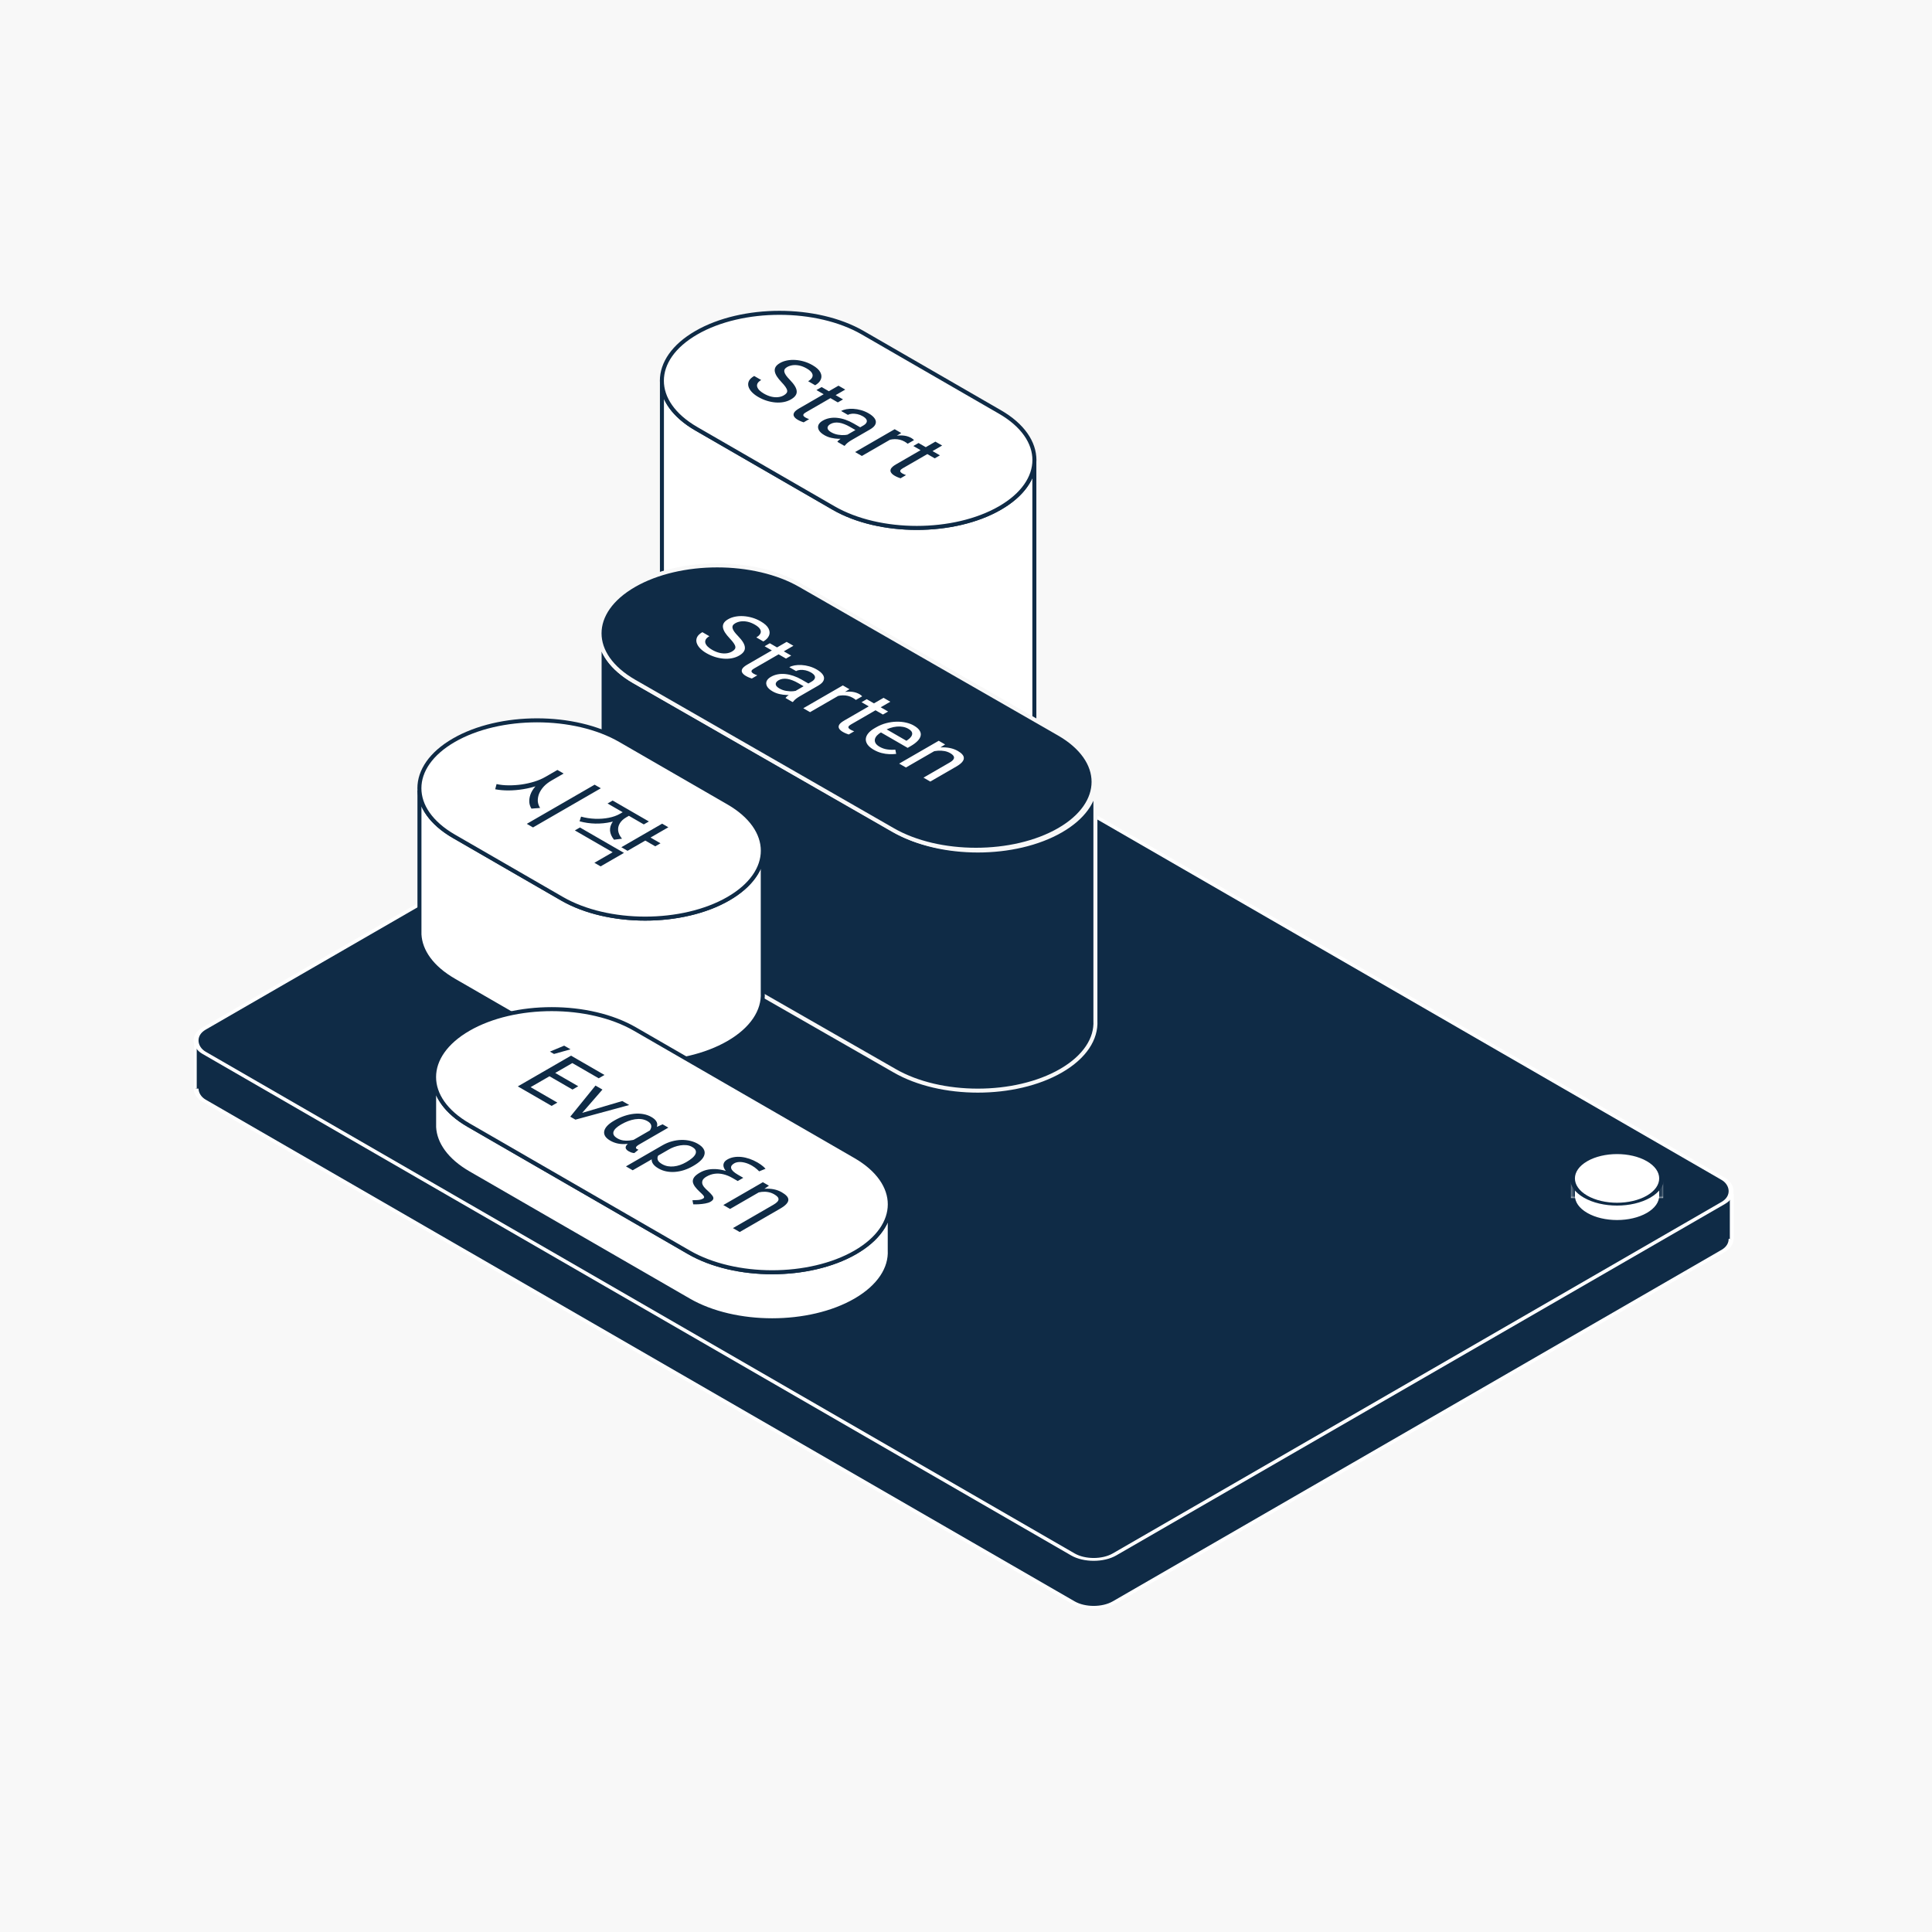 <svg width="576" height="576" viewBox="0 0 576 576" fill="none" xmlns="http://www.w3.org/2000/svg">
<rect x="0" y="0" width="576" height="576" fill="#808080" stroke="none"/>
<g clip-path="url(#clip0_4866_37677)">
<rect width="576" height="576" fill="#F8F8F8"/>
<rect width="223.914" height="313.492" rx="7.166" transform="matrix(-0.866 0.5 0.866 0.5 248.493 212.596)" fill="#0F2B46" stroke="white" stroke-width="1.194"/>
<path d="M438.734 310.27H58.251V324.554H438.734V310.27Z" fill="#0F2B46"/>
<path d="M58.654 310.27V324.554H57.848V310.27H58.654ZM438.331 324.554V310.27H439.137V324.554H438.331Z" fill="white"/>
<path d="M135.845 369.341L516.328 369.341L516.328 355.936L135.845 355.936L135.845 369.341Z" fill="#0F2B46"/>
<path d="M515.731 369.341L515.731 355.936L516.925 355.936L516.925 369.341L515.731 369.341Z" fill="white"/>
<rect width="223.914" height="313.492" rx="7.166" transform="matrix(-0.866 0.5 0.866 0.5 248.493 198.311)" fill="#0F2B46" stroke="white" stroke-width="1.194"/>
<path d="M207.602 127.833L248.522 151.458C262.219 159.366 284.426 159.366 298.123 151.458C304.697 147.663 308.116 142.735 308.379 137.762V136.518C308.401 136.933 308.401 137.347 308.379 137.762V236.747C308.664 242.135 305.245 247.576 298.123 251.688C284.426 259.596 262.219 259.595 248.522 251.687L207.602 228.062C201.027 224.266 197.609 219.338 197.346 214.365V114.136C197.609 119.109 201.027 124.037 207.602 127.833Z" fill="white" stroke="#0F2B46" stroke-width="1.194"/>
<path d="M207.601 99.195C221.298 91.288 243.505 91.288 257.201 99.195L298.122 122.821C311.819 130.729 311.819 143.55 298.122 151.458C284.425 159.366 262.218 159.366 248.521 151.458L207.601 127.832C193.904 119.925 193.904 107.103 207.601 99.195Z" fill="white"/>
<path d="M207.601 99.195C221.298 91.288 243.505 91.288 257.201 99.195L298.122 122.821C311.819 130.729 311.819 143.55 298.122 151.458M207.601 99.195C193.904 107.103 193.904 119.925 207.601 127.832L248.521 151.458C262.218 159.366 284.425 159.366 298.122 151.458M207.601 99.195V99.195ZM298.122 151.458V151.458Z" stroke="#0F2B46" stroke-width="1.194"/>
<path d="M233.679 117.868C234.05 117.654 234.319 117.432 234.486 117.201C234.668 116.97 234.733 116.706 234.682 116.408C234.638 116.115 234.475 115.764 234.192 115.357C233.916 114.955 233.512 114.474 232.982 113.916C232.43 113.329 231.979 112.771 231.63 112.243C231.289 111.71 231.078 111.207 230.998 110.732C230.918 110.258 230.998 109.814 231.238 109.399C231.478 108.983 231.907 108.597 232.524 108.241C233.142 107.884 233.839 107.628 234.617 107.473C235.394 107.318 236.211 107.265 237.069 107.316C237.941 107.366 238.816 107.519 239.695 107.775C240.575 108.031 241.421 108.394 242.235 108.864C243.426 109.552 244.207 110.267 244.578 111.009C244.963 111.752 245.007 112.461 244.709 113.136C244.418 113.807 243.859 114.382 243.03 114.86L240.938 113.652C241.534 113.308 241.933 112.931 242.137 112.52C242.347 112.104 242.326 111.672 242.071 111.223C241.824 110.77 241.305 110.315 240.513 109.858C239.764 109.426 239.034 109.134 238.322 108.983C237.61 108.832 236.942 108.799 236.317 108.883C235.699 108.971 235.143 109.157 234.649 109.443C234.315 109.636 234.079 109.852 233.941 110.091C233.817 110.33 233.788 110.602 233.854 110.909C233.926 111.219 234.097 111.565 234.366 111.947C234.642 112.333 235.016 112.767 235.489 113.249C236.135 113.916 236.629 114.529 236.971 115.087C237.312 115.645 237.498 116.159 237.527 116.628C237.57 117.098 237.447 117.534 237.156 117.937C236.88 118.34 236.433 118.72 235.816 119.076C235.169 119.449 234.453 119.712 233.668 119.863C232.884 120.014 232.063 120.056 231.205 119.988C230.348 119.921 229.476 119.749 228.59 119.472C227.718 119.196 226.864 118.816 226.029 118.334C225.295 117.91 224.674 117.434 224.165 116.905C223.664 116.381 223.326 115.833 223.151 115.263C222.984 114.697 223.024 114.141 223.271 113.595C223.533 113.05 224.06 112.549 224.852 112.092L226.944 113.3C226.399 113.614 226.036 113.946 225.854 114.294C225.68 114.638 225.647 114.988 225.756 115.345C225.872 115.706 226.101 116.056 226.443 116.396C226.799 116.735 227.231 117.052 227.74 117.346C228.474 117.769 229.196 118.069 229.908 118.245C230.621 118.422 231.296 118.476 231.936 118.409C232.582 118.346 233.164 118.166 233.679 117.868ZM251.335 119.076L249.787 119.969L243.411 116.288L244.959 115.395L251.335 119.076ZM249.983 114.986L251.999 116.15L240.262 122.927C239.862 123.157 239.622 123.367 239.542 123.556C239.462 123.745 239.488 123.915 239.619 124.066C239.749 124.217 239.927 124.357 240.153 124.487C240.32 124.584 240.509 124.676 240.719 124.764C240.945 124.852 241.115 124.917 241.232 124.959L239.597 125.916C239.386 125.853 239.128 125.758 238.823 125.632C238.518 125.515 238.184 125.351 237.82 125.142C237.326 124.856 236.97 124.538 236.752 124.185C236.534 123.833 236.531 123.453 236.741 123.046C236.967 122.639 237.472 122.209 238.256 121.756L249.983 114.986ZM251.323 130.358L257.394 126.853C257.859 126.584 258.168 126.297 258.32 125.991C258.487 125.685 258.48 125.37 258.298 125.047C258.117 124.724 257.753 124.405 257.209 124.091C256.7 123.797 256.166 123.589 255.606 123.468C255.054 123.35 254.527 123.31 254.026 123.348C253.532 123.39 253.122 123.505 252.795 123.694L250.778 122.53C251.2 122.287 251.727 122.108 252.359 121.995C252.991 121.882 253.677 121.846 254.419 121.888C255.174 121.93 255.937 122.06 256.707 122.278C257.492 122.496 258.24 122.811 258.952 123.222C259.81 123.717 260.42 124.237 260.783 124.783C261.154 125.332 261.23 125.884 261.012 126.438C260.809 126.991 260.267 127.522 259.388 128.03L253.895 131.201C253.503 131.427 253.118 131.687 252.74 131.981C252.37 132.279 252.093 132.56 251.912 132.824L251.737 132.925L249.634 131.71C249.765 131.518 249.994 131.293 250.321 131.037C250.655 130.777 250.989 130.551 251.323 130.358ZM256.805 127.595L255.41 128.426L253.372 127.249C252.798 126.918 252.239 126.649 251.694 126.444C251.156 126.234 250.644 126.094 250.157 126.022C249.67 125.951 249.209 125.949 248.773 126.016C248.344 126.079 247.948 126.215 247.585 126.425C247.215 126.639 246.96 126.882 246.822 127.155C246.684 127.428 246.691 127.713 246.844 128.011C247.011 128.308 247.342 128.6 247.836 128.885C248.453 129.242 249.129 129.481 249.863 129.603C250.597 129.724 251.291 129.756 251.945 129.697C252.606 129.642 253.125 129.519 253.503 129.326L253.394 130.383C253.038 130.53 252.562 130.645 251.966 130.729C251.371 130.813 250.713 130.844 249.994 130.823C249.289 130.802 248.566 130.708 247.825 130.54C247.098 130.372 246.415 130.104 245.776 129.735C244.977 129.273 244.432 128.778 244.141 128.25C243.858 127.725 243.811 127.216 243.999 126.721C244.203 126.226 244.632 125.789 245.286 125.412C245.918 125.047 246.597 124.797 247.324 124.663C248.057 124.525 248.817 124.497 249.601 124.581C250.393 124.661 251.2 124.841 252.021 125.122C252.842 125.404 253.656 125.777 254.462 126.242L256.805 127.595ZM266.897 130.2L256.957 135.939L254.941 134.775L266.733 127.966L268.695 129.099L266.897 130.2ZM272.499 131.219L270.613 132.295C270.483 132.178 270.345 132.073 270.199 131.981C270.068 131.889 269.909 131.788 269.72 131.679C269.255 131.41 268.772 131.215 268.27 131.094C267.769 130.972 267.264 130.915 266.755 130.924C266.247 130.932 265.738 130.999 265.229 131.125C264.735 131.251 264.252 131.425 263.78 131.647L262.886 131.509C263.598 131.098 264.336 130.752 265.099 130.471C265.869 130.194 266.643 130.003 267.42 129.898C268.205 129.789 268.96 129.789 269.687 129.898C270.428 130.007 271.118 130.246 271.758 130.615C271.903 130.699 272.052 130.806 272.205 130.936C272.364 131.062 272.462 131.157 272.499 131.219ZM280.225 135.756L278.678 136.649L272.302 132.968L273.85 132.075L280.225 135.756ZM278.874 131.666L280.89 132.83L269.153 139.607C268.753 139.838 268.513 140.047 268.433 140.236C268.353 140.425 268.379 140.595 268.51 140.746C268.64 140.897 268.818 141.037 269.044 141.167C269.211 141.264 269.4 141.356 269.61 141.444C269.835 141.532 270.006 141.597 270.122 141.639L268.488 142.596C268.277 142.533 268.019 142.438 267.714 142.313C267.409 142.195 267.075 142.031 266.711 141.822C266.217 141.536 265.861 141.218 265.643 140.865C265.425 140.513 265.422 140.133 265.632 139.726C265.858 139.319 266.362 138.889 267.147 138.436L278.874 131.666Z" fill="#0F2B46"/>
<path d="M189.02 203.133L266.723 247.635C280.42 255.543 302.627 255.543 316.324 247.635C322.898 243.839 326.317 238.911 326.58 233.938V232.695C326.602 233.109 326.602 233.524 326.58 233.938V304.287C326.865 309.675 323.446 315.115 316.324 319.227C302.627 327.135 280.42 327.135 266.723 319.227L189.02 274.726C182.445 270.93 179.027 266.002 178.764 261.029V189.437C179.027 194.41 182.445 199.338 189.02 203.133Z" fill="#0F2B46" stroke="#F8F8F8" stroke-width="1.194"/>
<path d="M189.02 174.496C202.717 166.588 224.923 166.588 238.62 174.496L315.762 218.779C329.459 226.687 329.459 239.508 315.762 247.416C302.065 255.324 279.859 255.324 266.162 247.416L189.02 203.133C175.323 195.225 175.323 182.404 189.02 174.496Z" fill="#0F2B46" stroke="#F8F8F8" stroke-width="1.194"/>
<path d="M218.228 194.248C218.599 194.034 218.868 193.812 219.035 193.581C219.216 193.35 219.282 193.086 219.231 192.788C219.187 192.494 219.024 192.144 218.74 191.737C218.464 191.335 218.061 190.854 217.531 190.296C216.979 189.709 216.528 189.151 216.179 188.623C215.838 188.09 215.627 187.586 215.547 187.112C215.467 186.638 215.547 186.194 215.787 185.778C216.027 185.363 216.455 184.977 217.073 184.621C217.691 184.264 218.388 184.008 219.166 183.853C219.943 183.698 220.76 183.645 221.618 183.696C222.49 183.746 223.365 183.899 224.244 184.155C225.123 184.411 225.97 184.774 226.784 185.244C227.975 185.932 228.756 186.647 229.127 187.389C229.512 188.132 229.555 188.841 229.258 189.516C228.967 190.187 228.407 190.762 227.579 191.24L225.487 190.032C226.082 189.688 226.482 189.31 226.686 188.899C226.896 188.484 226.874 188.052 226.62 187.603C226.373 187.15 225.854 186.695 225.062 186.238C224.313 185.806 223.583 185.514 222.871 185.363C222.159 185.212 221.491 185.179 220.866 185.262C220.248 185.351 219.692 185.537 219.198 185.822C218.864 186.015 218.628 186.231 218.49 186.471C218.366 186.71 218.337 186.982 218.403 187.289C218.475 187.599 218.646 187.945 218.915 188.327C219.191 188.713 219.565 189.147 220.037 189.629C220.684 190.296 221.178 190.909 221.52 191.467C221.861 192.025 222.046 192.538 222.075 193.008C222.119 193.478 221.995 193.914 221.705 194.317C221.429 194.72 220.982 195.099 220.364 195.456C219.718 195.829 219.002 196.091 218.217 196.242C217.433 196.394 216.612 196.435 215.754 196.368C214.897 196.301 214.025 196.129 213.139 195.852C212.267 195.576 211.413 195.196 210.577 194.713C209.844 194.29 209.222 193.814 208.714 193.285C208.212 192.761 207.875 192.213 207.7 191.643C207.533 191.077 207.573 190.521 207.82 189.975C208.082 189.43 208.608 188.929 209.4 188.472L211.493 189.68C210.948 189.994 210.585 190.326 210.403 190.674C210.229 191.018 210.196 191.368 210.305 191.725C210.421 192.085 210.65 192.436 210.992 192.775C211.348 193.115 211.78 193.432 212.289 193.726C213.022 194.149 213.745 194.449 214.457 194.625C215.169 194.802 215.845 194.856 216.484 194.789C217.131 194.726 217.712 194.546 218.228 194.248ZM235.883 195.456L234.336 196.349L227.96 192.668L229.508 191.775L235.883 195.456ZM234.532 191.366L236.548 192.53L224.811 199.307C224.411 199.537 224.171 199.747 224.091 199.936C224.011 200.125 224.037 200.294 224.168 200.445C224.298 200.597 224.476 200.737 224.702 200.867C224.869 200.964 225.058 201.056 225.268 201.144C225.494 201.232 225.664 201.297 225.781 201.339L224.146 202.295C223.935 202.233 223.677 202.138 223.372 202.012C223.067 201.895 222.733 201.731 222.369 201.521C221.875 201.236 221.519 200.917 221.301 200.565C221.083 200.213 221.08 199.833 221.29 199.426C221.516 199.019 222.02 198.589 222.805 198.136L234.532 191.366ZM235.872 206.738L241.943 203.233C242.408 202.964 242.716 202.677 242.869 202.371C243.036 202.064 243.029 201.75 242.847 201.427C242.666 201.104 242.302 200.785 241.757 200.47C241.249 200.177 240.715 199.969 240.155 199.847C239.603 199.73 239.076 199.69 238.575 199.728C238.081 199.77 237.67 199.885 237.343 200.074L235.327 198.91C235.749 198.667 236.275 198.488 236.908 198.375C237.54 198.262 238.226 198.226 238.967 198.268C239.723 198.31 240.486 198.44 241.256 198.658C242.041 198.876 242.789 199.191 243.501 199.602C244.359 200.097 244.969 200.617 245.332 201.163C245.703 201.712 245.779 202.264 245.561 202.817C245.358 203.371 244.816 203.902 243.937 204.409L238.444 207.581C238.052 207.807 237.667 208.067 237.289 208.361C236.918 208.659 236.642 208.94 236.461 209.204L236.286 209.305L234.183 208.09C234.314 207.897 234.543 207.673 234.869 207.417C235.204 207.157 235.538 206.931 235.872 206.738ZM241.354 203.975L239.959 204.806L237.921 203.629C237.347 203.298 236.788 203.029 236.243 202.824C235.705 202.614 235.193 202.473 234.706 202.402C234.219 202.331 233.758 202.329 233.322 202.396C232.893 202.459 232.497 202.595 232.134 202.805C231.763 203.019 231.509 203.262 231.371 203.535C231.233 203.807 231.24 204.093 231.393 204.391C231.56 204.688 231.891 204.98 232.385 205.265C233.002 205.622 233.678 205.861 234.412 205.982C235.146 206.104 235.839 206.136 236.493 206.077C237.155 206.022 237.674 205.899 238.052 205.706L237.943 206.763C237.587 206.91 237.111 207.025 236.515 207.109C235.919 207.193 235.262 207.224 234.543 207.203C233.838 207.182 233.115 207.088 232.374 206.92C231.647 206.752 230.964 206.484 230.325 206.115C229.526 205.653 228.981 205.158 228.69 204.63C228.407 204.105 228.359 203.596 228.548 203.101C228.752 202.606 229.18 202.169 229.834 201.792C230.466 201.427 231.146 201.177 231.872 201.043C232.606 200.905 233.365 200.877 234.15 200.961C234.942 201.041 235.749 201.221 236.57 201.502C237.391 201.783 238.204 202.157 239.011 202.622L241.354 203.975ZM251.446 206.58L241.506 212.319L239.49 211.154L251.282 204.346L253.244 205.479L251.446 206.58ZM257.048 207.599L255.162 208.675C255.031 208.558 254.893 208.453 254.748 208.361C254.617 208.268 254.457 208.168 254.269 208.059C253.803 207.79 253.32 207.595 252.819 207.473C252.318 207.352 251.813 207.295 251.304 207.304C250.795 207.312 250.287 207.379 249.778 207.505C249.284 207.631 248.801 207.805 248.329 208.027L247.435 207.889C248.147 207.478 248.885 207.132 249.648 206.851C250.418 206.574 251.191 206.383 251.969 206.278C252.754 206.169 253.509 206.169 254.236 206.278C254.977 206.387 255.667 206.626 256.307 206.995C256.452 207.079 256.601 207.186 256.753 207.316C256.913 207.442 257.011 207.536 257.048 207.599ZM264.774 212.136L263.227 213.029L256.851 209.348L258.399 208.455L264.774 212.136ZM263.423 208.046L265.439 209.21L253.701 215.987C253.302 216.217 253.062 216.427 252.982 216.616C252.902 216.805 252.928 216.975 253.058 217.126C253.189 217.277 253.367 217.417 253.592 217.547C253.759 217.644 253.948 217.736 254.159 217.824C254.384 217.912 254.555 217.977 254.671 218.019L253.037 218.976C252.826 218.913 252.568 218.818 252.263 218.692C251.958 218.575 251.623 218.411 251.26 218.202C250.766 217.916 250.41 217.598 250.192 217.245C249.974 216.893 249.97 216.513 250.181 216.106C250.406 215.699 250.911 215.269 251.696 214.816L263.423 208.046ZM260.469 223.518C259.648 223.044 259.041 222.535 258.649 221.989C258.271 221.444 258.097 220.886 258.126 220.316C258.162 219.749 258.402 219.191 258.845 218.642C259.288 218.092 259.924 217.578 260.752 217.1L261.21 216.836C262.169 216.282 263.164 215.871 264.196 215.603C265.235 215.33 266.26 215.183 267.27 215.162C268.28 215.141 269.228 215.231 270.114 215.433C271.001 215.634 271.774 215.926 272.436 216.307C273.278 216.794 273.86 217.297 274.179 217.818C274.506 218.342 274.604 218.868 274.474 219.397C274.35 219.921 274.03 220.441 273.515 220.957C273.006 221.469 272.337 221.964 271.509 222.442L270.605 222.965L261.799 217.88L263.444 216.93L270.234 220.85L270.387 220.762C270.881 220.444 271.28 220.087 271.585 219.693C271.898 219.302 272.014 218.9 271.934 218.485C271.854 218.069 271.469 217.662 270.779 217.264C270.321 217 269.802 216.813 269.22 216.704C268.646 216.591 268.033 216.563 267.379 216.622C266.725 216.681 266.049 216.823 265.351 217.05C264.654 217.276 263.949 217.595 263.237 218.006L262.779 218.271C262.22 218.594 261.769 218.942 261.428 219.315C261.101 219.688 260.901 220.068 260.829 220.454C260.763 220.844 260.839 221.224 261.057 221.593C261.283 221.966 261.671 222.312 262.224 222.631C262.936 223.042 263.684 223.306 264.469 223.424C265.253 223.541 266.074 223.567 266.932 223.499L267.182 224.764C266.543 224.84 265.853 224.865 265.112 224.84C264.371 224.815 263.604 224.699 262.812 224.494C262.027 224.292 261.246 223.967 260.469 223.518ZM279.367 223.468L270.092 228.822L268.076 227.658L279.868 220.85L281.775 221.951L279.367 223.468ZM275.955 224.884L275.149 224.38C275.963 223.919 276.827 223.558 277.743 223.298C278.665 223.034 279.592 222.876 280.522 222.826C281.452 222.776 282.346 222.839 283.203 223.015C284.075 223.191 284.867 223.485 285.579 223.896C286.16 224.231 286.603 224.579 286.908 224.94C287.221 225.297 287.37 225.668 287.355 226.054C287.348 226.444 287.159 226.847 286.789 227.262C286.425 227.673 285.855 228.103 285.077 228.552L277.35 233.013L275.323 231.843L283.072 227.369C283.69 227.012 284.093 226.675 284.282 226.356C284.478 226.033 284.485 225.722 284.304 225.425C284.129 225.123 283.788 224.825 283.279 224.531C282.778 224.242 282.215 224.038 281.59 223.921C280.972 223.808 280.329 223.772 279.661 223.814C279 223.86 278.346 223.973 277.699 224.154C277.067 224.334 276.486 224.577 275.955 224.884Z" fill="white"/>
<path d="M135.31 249.326L167.55 267.94C181.247 275.848 203.454 275.848 217.151 267.94C223.726 264.144 227.144 259.216 227.407 254.243V253C227.429 253.414 227.429 253.829 227.407 254.243V295.955C227.692 301.343 224.273 306.783 217.151 310.895C203.454 318.803 181.247 318.803 167.55 310.895L135.31 292.281C128.736 288.485 125.317 283.557 125.054 278.584V235.629C125.317 240.602 128.736 245.53 135.31 249.326Z" fill="white" stroke="#0F2B46" stroke-width="1.194"/>
<path d="M135.311 220.689C149.008 212.781 171.215 212.781 184.912 220.689L217.152 239.303C230.849 247.211 230.849 260.032 217.152 267.94C203.455 275.848 181.248 275.848 167.552 267.94L135.311 249.326C121.614 241.418 121.614 228.597 135.311 220.689Z" fill="white"/>
<path d="M135.311 220.689C149.008 212.781 171.215 212.781 184.912 220.689L217.152 239.303C230.849 247.211 230.849 260.032 217.152 267.94M135.311 220.689C121.614 228.597 121.614 241.418 135.311 249.326L167.552 267.94C181.248 275.848 203.455 275.848 217.152 267.94M135.311 220.689V220.689ZM217.152 267.94V267.94Z" stroke="#0F2B46" stroke-width="1.194"/>
<path d="M166.185 229.55L167.725 230.439L164.109 232.526C162.949 233.196 161.669 233.763 160.27 234.227C158.901 234.691 157.473 235.044 155.985 235.284C154.526 235.525 153.076 235.649 151.632 235.658C150.219 235.666 148.887 235.55 147.637 235.31L148.039 233.763C149.14 234.004 150.338 234.129 151.632 234.137C152.927 234.146 154.221 234.06 155.516 233.879C156.825 233.69 158.09 233.407 159.31 233.029C160.531 232.651 161.617 232.187 162.569 231.637L166.185 229.55ZM166.498 229.73L168.038 230.619L164.422 232.707C163.499 233.239 162.725 233.841 162.1 234.511C161.49 235.19 161.029 235.903 160.717 236.65C160.434 237.397 160.307 238.132 160.337 238.854C160.397 239.575 160.627 240.25 161.029 240.877L158.44 241.083C158.008 240.387 157.793 239.635 157.793 238.828C157.793 238.02 157.979 237.2 158.351 236.367C158.738 235.542 159.31 234.739 160.069 233.957C160.828 233.175 161.766 232.462 162.882 231.818L166.498 229.73ZM177.278 233.944L179.131 235.013L158.909 246.689L157.056 245.619L177.278 233.944ZM186.495 241.662L188.013 242.538L186.383 243.479C185.148 244.192 183.757 244.72 182.209 245.064C180.692 245.408 179.122 245.567 177.5 245.541C175.893 245.506 174.323 245.279 172.79 244.858L173.237 243.466C174.606 243.844 176.004 244.059 177.433 244.11C178.861 244.162 180.208 244.063 181.473 243.814C182.767 243.565 183.898 243.161 184.865 242.603L186.495 241.662ZM186.83 241.855L188.347 242.732L186.718 243.672C185.84 244.179 185.193 244.785 184.776 245.489C184.359 246.194 184.203 246.937 184.307 247.719C184.426 248.509 184.806 249.287 185.446 250.051L183.057 250.348C182.358 249.48 181.964 248.591 181.874 247.68C181.815 246.769 182.068 245.893 182.633 245.051C183.199 244.209 184.054 243.457 185.2 242.796L186.83 241.855ZM182.656 238.672L193.459 244.909L191.941 245.786L181.138 239.549L182.656 238.672ZM197.409 245.567L199.262 246.636L187.097 253.659L185.245 252.59L197.409 245.567ZM193.436 249.407L196.918 251.417L195.356 252.319L191.874 250.309L193.436 249.407ZM172.902 246.701L186.026 254.278L179.062 258.299L177.21 257.229L182.656 254.085L171.384 247.577L172.902 246.701Z" fill="#0F2B46"/>
<path d="M139.686 335.429L205.407 373.373C219.104 381.281 241.311 381.281 255.008 373.373C261.582 369.577 265.001 364.65 265.264 359.677V358.433C265.286 358.847 265.286 359.262 265.264 359.677V372.751C265.549 378.139 262.13 383.58 255.008 387.692C241.311 395.6 219.104 395.6 205.407 387.692L139.686 349.748C133.111 345.952 129.693 341.024 129.43 336.051V321.732C129.693 326.706 133.111 331.634 139.686 335.429Z" fill="white" stroke="#0F2B46" stroke-width="1.194"/>
<path d="M139.686 306.792C153.383 298.884 175.59 298.884 189.287 306.792L255.008 344.736C268.704 352.644 268.704 365.465 255.008 373.373C241.311 381.281 219.104 381.281 205.407 373.373L139.686 335.429C125.989 327.521 125.989 314.7 139.686 306.792Z" fill="white"/>
<path d="M139.686 306.792C153.383 298.884 175.59 298.884 189.287 306.792L255.008 344.736C268.704 352.644 268.704 365.465 255.008 373.373M139.686 306.792C125.989 314.7 125.989 327.521 139.686 335.429L205.407 373.373C219.104 381.281 241.311 381.281 255.008 373.373M139.686 306.792V306.792ZM255.008 373.373V373.373Z" stroke="#0F2B46" stroke-width="1.194"/>
<path d="M166.172 328.725L164.461 329.713L156.058 324.862L157.769 323.874L166.172 328.725ZM172.351 315.946L156.483 325.107L154.379 323.893L170.248 314.731L172.351 315.946ZM172.395 323.849L170.684 324.837L163.393 320.627L165.104 319.639L172.395 323.849ZM180.22 320.489L178.498 321.483L170.204 316.694L171.926 315.7L180.22 320.489ZM163.948 313.523L168.199 311.749L170.095 312.844L165.169 314.228L163.948 313.523ZM172.329 332.154L185.527 328.259L187.587 329.449L171.555 333.809L170.204 333.029L172.329 332.154ZM179.609 324.843L172.907 332.551L171.37 333.702L170.018 332.922L177.538 323.647L179.609 324.843ZM183.042 334.136L183.271 334.004C184.201 333.467 185.152 333.035 186.126 332.708C187.1 332.381 188.059 332.167 189.003 332.066C189.962 331.965 190.881 331.993 191.761 332.148C192.647 332.299 193.461 332.588 194.202 333.016C194.769 333.343 195.194 333.685 195.477 334.042C195.768 334.403 195.924 334.778 195.946 335.168C195.975 335.554 195.88 335.953 195.662 336.364C195.452 336.771 195.128 337.188 194.692 337.616C194.256 338.044 193.719 338.48 193.079 338.925L192.175 339.447C191.223 339.904 190.289 340.271 189.374 340.548C188.466 340.821 187.579 340.993 186.715 341.064C185.85 341.135 185.018 341.091 184.219 340.932C183.42 340.772 182.66 340.485 181.941 340.07C181.214 339.65 180.702 339.195 180.404 338.704C180.121 338.214 180.037 337.708 180.154 337.188C180.27 336.668 180.571 336.15 181.058 335.634C181.552 335.114 182.213 334.614 183.042 334.136ZM185.298 335.174L185.069 335.307C184.509 335.63 184.044 335.965 183.674 336.313C183.303 336.661 183.053 337.012 182.922 337.364C182.798 337.721 182.824 338.071 182.998 338.415C183.187 338.759 183.554 339.088 184.099 339.403C184.629 339.709 185.192 339.908 185.788 340.001C186.384 340.093 186.994 340.105 187.619 340.038C188.259 339.971 188.902 339.847 189.548 339.667C190.202 339.491 190.845 339.287 191.477 339.057L192.197 338.641C192.64 338.285 193.029 337.914 193.363 337.528C193.704 337.146 193.94 336.762 194.071 336.376C194.216 335.99 194.213 335.619 194.06 335.262C193.915 334.902 193.577 334.568 193.047 334.262C192.494 333.943 191.899 333.742 191.259 333.658C190.627 333.578 189.973 333.591 189.298 333.696C188.622 333.801 187.943 333.983 187.26 334.243C186.584 334.499 185.93 334.809 185.298 335.174ZM197.548 335.2L199.259 336.187L190.682 341.14C190.347 341.332 190.097 341.502 189.93 341.649C189.763 341.796 189.657 341.928 189.614 342.046C189.585 342.163 189.595 342.266 189.646 342.354C189.712 342.442 189.803 342.52 189.919 342.587C189.991 342.629 190.064 342.662 190.137 342.687C190.217 342.717 190.289 342.742 190.355 342.763L189.101 343.776C188.716 343.738 188.393 343.669 188.131 343.568C187.87 343.468 187.623 343.35 187.39 343.216C187.049 343.019 186.809 342.805 186.671 342.574C186.526 342.348 186.493 342.102 186.573 341.838C186.66 341.569 186.871 341.28 187.205 340.97C187.554 340.659 188.037 340.326 188.655 339.969L194.671 336.496L197.548 335.2ZM186.616 347.74L197.46 341.479C198.397 340.938 199.346 340.537 200.305 340.277C201.271 340.013 202.219 339.872 203.149 339.856C204.079 339.839 204.955 339.929 205.776 340.126C206.611 340.323 207.36 340.613 208.021 340.995C208.864 341.481 209.441 341.995 209.754 342.536C210.081 343.077 210.172 343.633 210.026 344.204C209.895 344.774 209.55 345.343 208.991 345.909C208.431 346.475 207.687 347.027 206.757 347.564L206.528 347.696C205.699 348.174 204.839 348.558 203.945 348.847C203.058 349.133 202.168 349.311 201.275 349.382C200.381 349.453 199.513 349.405 198.67 349.237C197.834 349.074 197.053 348.782 196.327 348.363C195.571 347.927 195.03 347.471 194.703 346.997C194.376 346.523 194.245 346.037 194.31 345.538C194.383 345.034 194.63 344.522 195.052 344.002C195.48 343.486 196.072 342.964 196.828 342.435C196.835 342.448 196.85 342.54 196.872 342.712C196.901 342.88 196.93 343.048 196.959 343.216C196.988 343.383 197.002 343.467 197.002 343.467C196.639 343.845 196.359 344.237 196.163 344.644C195.982 345.051 195.971 345.46 196.131 345.871C196.298 346.278 196.712 346.672 197.373 347.054C197.918 347.369 198.488 347.58 199.084 347.69C199.687 347.794 200.294 347.813 200.904 347.746C201.529 347.679 202.143 347.539 202.746 347.325C203.356 347.115 203.941 346.848 204.501 346.525L204.73 346.393C205.362 346.028 205.903 345.653 206.353 345.267C206.811 344.877 207.134 344.489 207.323 344.103C207.512 343.717 207.538 343.342 207.4 342.977C207.262 342.612 206.916 342.27 206.364 341.951C205.856 341.657 205.293 341.479 204.675 341.416C204.072 341.353 203.454 341.374 202.822 341.479C202.19 341.584 201.58 341.743 200.991 341.957C200.417 342.171 199.909 342.406 199.466 342.662L188.632 348.904L186.616 347.74ZM228.237 348.451L226.341 349.218C226.145 349.021 225.938 348.826 225.72 348.633C225.509 348.444 225.28 348.258 225.033 348.073C224.793 347.893 224.528 347.719 224.238 347.551C223.475 347.11 222.752 346.806 222.069 346.638C221.393 346.466 220.783 346.404 220.238 346.45C219.707 346.496 219.261 346.624 218.897 346.834C218.541 347.039 218.28 347.266 218.113 347.513C217.96 347.761 217.92 348.027 217.993 348.312C218.065 348.597 218.269 348.904 218.603 349.231C218.944 349.554 219.431 349.898 220.063 350.263L221.6 351.15L220.336 351.88L218.756 350.968C217.92 350.485 217.255 349.996 216.761 349.501C216.274 349.002 215.951 348.518 215.791 348.048C215.631 347.578 215.639 347.142 215.813 346.739C215.987 346.336 216.329 345.988 216.837 345.695C217.433 345.351 218.083 345.118 218.788 344.996C219.5 344.87 220.249 344.849 221.033 344.933C221.818 345.017 222.617 345.198 223.431 345.474C224.245 345.751 225.055 346.122 225.861 346.588C226.203 346.785 226.526 346.993 226.831 347.211C227.137 347.429 227.409 347.645 227.649 347.859C227.896 348.077 228.092 348.274 228.237 348.451ZM219.584 350.489L221.164 351.402L219.943 352.106L218.407 351.219C217.506 350.699 216.609 350.328 215.715 350.106C214.836 349.883 213.967 349.827 213.11 349.936C212.26 350.04 211.435 350.324 210.636 350.785C209.989 351.158 209.59 351.557 209.437 351.981C209.285 352.404 209.306 352.828 209.503 353.252C209.706 353.671 210.008 354.072 210.407 354.453L211.334 355.316C211.784 355.743 212.133 356.125 212.38 356.461C212.634 356.801 212.729 357.119 212.663 357.417C212.598 357.715 212.307 358.013 211.791 358.311C211.399 358.529 210.89 358.692 210.266 358.801C209.641 358.919 209.001 358.994 208.347 359.028C207.701 359.066 207.145 359.072 206.68 359.047L206.44 357.839C206.912 357.818 207.334 357.801 207.704 357.788C208.075 357.776 208.416 357.738 208.729 357.675C209.041 357.612 209.339 357.499 209.623 357.335C209.811 357.226 209.913 357.1 209.928 356.958C209.942 356.824 209.877 356.656 209.732 356.454C209.586 356.261 209.357 356.02 209.045 355.731L208.565 355.278C208.013 354.766 207.559 354.269 207.203 353.787C206.847 353.304 206.633 352.832 206.56 352.371C206.502 351.909 206.633 351.448 206.952 350.986C207.279 350.529 207.85 350.066 208.663 349.596C209.434 349.151 210.262 348.849 211.148 348.69C212.035 348.53 212.95 348.497 213.895 348.589C214.854 348.681 215.809 348.889 216.761 349.212C217.727 349.535 218.668 349.961 219.584 350.489ZM226.94 355.076L217.665 360.431L215.649 359.267L227.441 352.459L229.25 353.503L226.94 355.076ZM223.529 356.567L222.657 356.089C223.492 355.607 224.364 355.225 225.272 354.944C226.188 354.659 227.103 354.483 228.019 354.415C228.942 354.353 229.832 354.405 230.689 354.573C231.554 354.745 232.349 355.041 233.076 355.46C233.686 355.812 234.166 356.173 234.514 356.542C234.863 356.911 235.038 357.293 235.038 357.687C235.045 358.086 234.852 358.503 234.46 358.94C234.082 359.376 233.468 359.839 232.618 360.33L220.532 367.308L218.515 366.144L230.569 359.185C231.107 358.875 231.499 358.581 231.746 358.304C232.001 358.031 232.12 357.769 232.106 357.518C232.106 357.266 231.993 357.02 231.768 356.781C231.55 356.546 231.234 356.309 230.82 356.07C230.246 355.739 229.646 355.519 229.022 355.41C228.404 355.296 227.775 355.273 227.136 355.34C226.504 355.412 225.879 355.554 225.262 355.768C224.659 355.982 224.081 356.249 223.529 356.567Z" fill="#0F2B46"/>
<circle cx="11.454" cy="11.454" r="10.856" transform="matrix(0.866 0.5 -0.866 0.5 482.105 345.03)" fill="white" stroke="#0F2B46" stroke-width="1.194"/>
<mask id="path-23-inside-1_4866_37677" fill="white">
<path d="M468.356 350.292H495.855V357.167H468.356V350.292Z"/>
</mask>
<path d="M468.356 350.292H495.855V357.167H468.356V350.292Z" fill="white"/>
<path d="M494.661 350.292V357.167H497.05V350.292H494.661ZM469.55 357.167V350.292H467.161V357.167H469.55Z" fill="#0F2B46" mask="url(#path-23-inside-1_4866_37677)"/>
<circle cx="11.454" cy="11.454" r="10.856" transform="matrix(0.866 0.5 -0.866 0.5 482.105 339.874)" fill="white" stroke="#0F2B46" stroke-width="1.194"/>
</g>
<defs>
<clipPath id="clip0_4866_37677">
<rect width="576" height="576" fill="white"/>
</clipPath>
</defs>
</svg>

